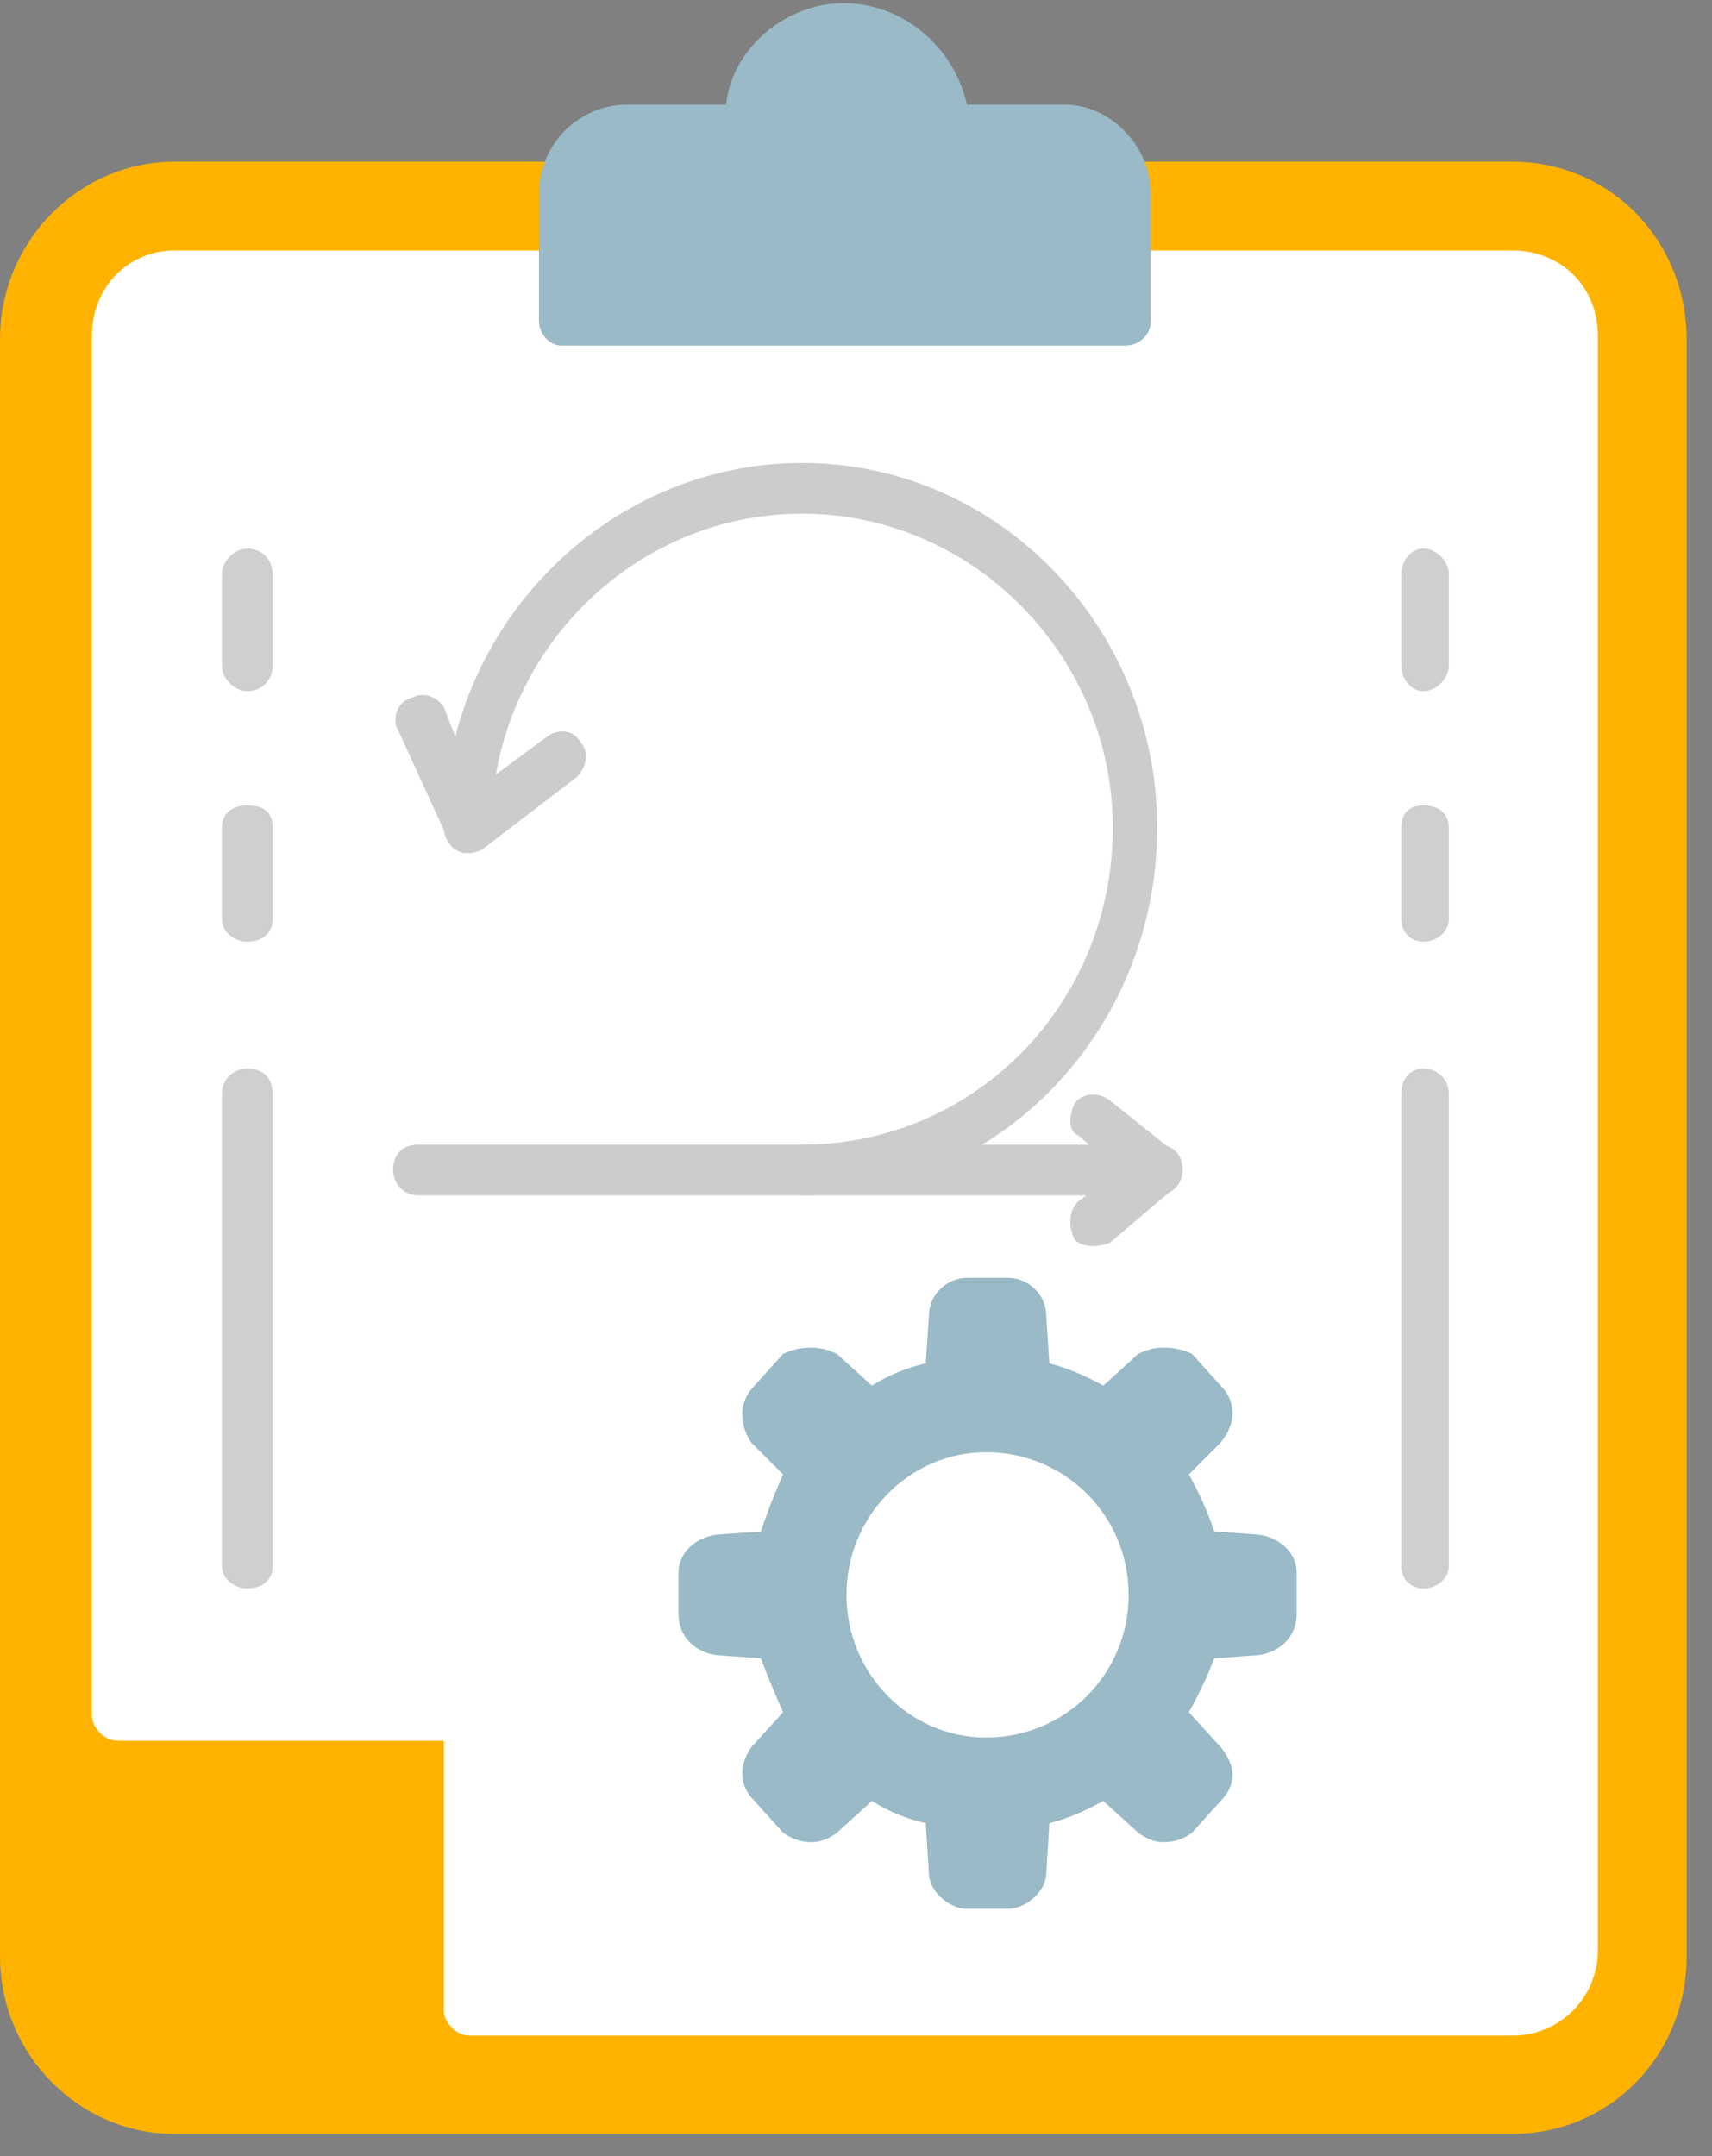 <svg version="1.2" xmlns="http://www.w3.org/2000/svg" viewBox="0 0 54 68" width="54" height="68"><rect x="0" y="0" width="54" height="68" fill="#808080" stroke="none"/><style>.a{fill:#ccc}.b{fill:#ffb300}.c{fill:#fff}.d{fill:#99bac6}.e{fill:#cfcfcf}</style><path fill-rule="evenodd" class="a" d="m26.7 6.9c-0.8 0-1.4-0.6-1.4-1.4 0-0.8 0.6-1.4 1.4-1.4 0.7 0 1.4 0.6 1.4 1.4 0 0.8-0.7 1.4-1.4 1.4z"/><path fill-rule="evenodd" d="m14.5 64.2q-0.2 0-0.5-0.2l-11.1-9.3c-0.2-0.2-0.3-0.6-0.2-0.9 0.1-0.3 0.4-0.5 0.7-0.5h11.1c0.4 0 0.7 0.3 0.7 0.8v9.3c0 0.3-0.1 0.6-0.3 0.7q-0.2 0.1-0.4 0.1z"/><path fill-rule="evenodd" class="b" d="m47.7 67.3h-42.2c-3 0-5.5-2.5-5.5-5.6v-51c0-3.1 2.5-5.6 5.5-5.6h12.2q0.4 0.1 0.6 0.2 0.3 0.3 0.2 0.6 0 0.1 0 0.2v3.2h16.2v-3.2q0-0.1 0-0.2 0-0.3 0.2-0.6 0.2-0.1 0.6-0.2h12.2c3.1 0 5.5 2.5 5.5 5.6v51c0 3.1-2.4 5.6-5.5 5.6z"/><path fill-rule="evenodd" class="c" d="m47.7 64.2h-32.9c-0.4 0-0.8-0.4-0.8-0.8v-8.5h-10.3c-0.4 0-0.8-0.4-0.8-0.8v-43.5c0-1.6 1.2-2.7 2.6-2.7h12.5c0.4 0 0.8 0.3 0.8 0.7v0.7h16.2v-0.7c0-0.4 0.3-0.7 0.8-0.7h11.9c1.5 0 2.7 1.1 2.7 2.7v50.9c0 1.5-1.2 2.7-2.7 2.7z"/><path fill-rule="evenodd" class="d" d="m31.8 60.2h-1.3c-0.6 0-1.2-0.6-1.2-1.1l-0.1-1.6q-0.9-0.2-1.7-0.7l-1.1 1q-0.4 0.3-0.8 0.3-0.5 0-0.9-0.3l-0.9-1c-0.5-0.5-0.5-1.1-0.1-1.7l1-1.1q-0.4-0.9-0.7-1.7l-1.4-0.1c-0.7-0.1-1.2-0.6-1.2-1.3v-1.3c0-0.6 0.5-1.1 1.2-1.2l1.4-0.1q0.3-0.9 0.7-1.8l-1-1c-0.4-0.6-0.4-1.3 0.1-1.8l0.9-1q0.4-0.2 0.9-0.2 0.4 0 0.8 0.2l1.1 1q0.8-0.5 1.7-0.7l0.1-1.5c0-0.7 0.6-1.2 1.2-1.2h1.3c0.6 0 1.2 0.5 1.2 1.2l0.1 1.5q0.8 0.2 1.7 0.7l1.1-1q0.4-0.2 0.8-0.2 0.5 0 0.9 0.2l0.9 1c0.5 0.5 0.5 1.2 0 1.8l-1 1q0.5 0.9 0.8 1.8l1.4 0.1c0.7 0.1 1.2 0.6 1.2 1.2v1.3c0 0.7-0.5 1.2-1.2 1.3l-1.4 0.1q-0.3 0.8-0.8 1.7l1 1.1c0.5 0.6 0.5 1.2 0 1.7l-0.9 1q-0.4 0.3-0.9 0.3-0.4 0-0.8-0.3l-1.1-1q-0.9 0.5-1.7 0.7l-0.1 1.6c0 0.5-0.6 1.1-1.2 1.1z"/><path fill-rule="evenodd" class="c" d="m31.1 54.8c-2.4 0-4.4-2-4.4-4.5 0-2.5 2-4.5 4.4-4.5 2.5 0 4.5 2 4.5 4.5 0 2.5-2 4.5-4.5 4.5z"/><path fill-rule="evenodd" class="d" d="m35.5 10.9h-17.8c-0.3 0-0.7-0.3-0.7-0.8v-4c0-1.5 1.2-2.8 2.8-2.8h3.1c0.2-1.8 1.9-3.2 3.7-3.2 1.9 0 3.5 1.4 3.9 3.2h3.1c1.4 0 2.7 1.3 2.7 2.8v4c0 0.5-0.4 0.8-0.8 0.8z"/><path fill-rule="evenodd" class="a" d="m25.3 37.7c-0.4 0-0.8-0.4-0.8-0.8 0-0.5 0.4-0.8 0.8-0.8 5.4 0 9.8-4.4 9.8-10 0-5.4-4.4-9.9-9.8-9.9-5.4 0-9.8 4.5-9.8 9.9 0 0.5-0.4 0.8-0.7 0.8-0.4 0-0.8-0.3-0.8-0.8 0-6.3 5.1-11.5 11.3-11.5 6.2 0 11.2 5.2 11.2 11.5 0 6.4-5 11.6-11.2 11.6z"/><path fill-rule="evenodd" class="e" d="m44.9 50.1c-0.4 0-0.7-0.3-0.7-0.7v-14.9c0-0.5 0.3-0.8 0.7-0.8 0.4 0 0.8 0.3 0.8 0.8v14.9c0 0.4-0.4 0.7-0.8 0.7z"/><path fill-rule="evenodd" class="e" d="m7.8 50.1c-0.4 0-0.8-0.3-0.8-0.7v-14.9c0-0.5 0.4-0.8 0.8-0.8 0.5 0 0.8 0.3 0.8 0.8v14.9c0 0.4-0.3 0.7-0.8 0.7z"/><path fill-rule="evenodd" class="a" d="m14.8 26.9q-0.1 0-0.2 0c-0.3-0.1-0.4-0.2-0.5-0.5l-1.6-3.5c-0.1-0.4 0.1-0.8 0.5-0.9 0.4-0.2 0.8 0 1 0.3l1 2.6 2.3-1.7c0.3-0.2 0.8-0.2 1 0.2 0.3 0.3 0.2 0.8-0.1 1.1l-3 2.3q-0.2 0.1-0.4 0.1z"/><path fill-rule="evenodd" class="a" d="m36.5 37.7h-23.3c-0.5 0-0.8-0.4-0.8-0.8 0-0.5 0.3-0.8 0.8-0.8h23.3c0.5 0 0.8 0.3 0.8 0.8 0 0.4-0.3 0.8-0.8 0.8z"/><path fill-rule="evenodd" class="a" d="m34.5 39.3q-0.4 0-0.6-0.2c-0.2-0.4-0.2-0.9 0.1-1.2l1.3-1-1.3-1.1c-0.3-0.1-0.3-0.6-0.1-1 0.2-0.3 0.7-0.4 1.1-0.1l2 1.6q0.3 0.2 0.3 0.6c0 0.2-0.1 0.5-0.3 0.6l-2 1.7q-0.3 0.1-0.5 0.1z"/><path fill-rule="evenodd" class="e" d="m44.9 29.7c-0.4 0-0.7-0.3-0.7-0.7v-2.9c0-0.5 0.3-0.7 0.7-0.7 0.4 0 0.8 0.2 0.8 0.7v2.9c0 0.4-0.4 0.7-0.8 0.7z"/><path fill-rule="evenodd" class="e" d="m44.9 21.8c-0.4 0-0.7-0.4-0.7-0.8v-2.9c0-0.4 0.3-0.8 0.7-0.8 0.4 0 0.8 0.4 0.8 0.8v2.9c0 0.4-0.4 0.8-0.8 0.8z"/><path fill-rule="evenodd" class="e" d="m7.8 29.7c-0.4 0-0.8-0.3-0.8-0.7v-2.9c0-0.5 0.4-0.7 0.8-0.7 0.5 0 0.8 0.2 0.8 0.7v2.9c0 0.4-0.3 0.7-0.8 0.7z"/><path fill-rule="evenodd" class="e" d="m7.8 21.8c-0.4 0-0.8-0.4-0.8-0.8v-2.9c0-0.4 0.4-0.8 0.8-0.8 0.5 0 0.8 0.4 0.8 0.8v2.9c0 0.4-0.3 0.8-0.8 0.8z"/></svg>